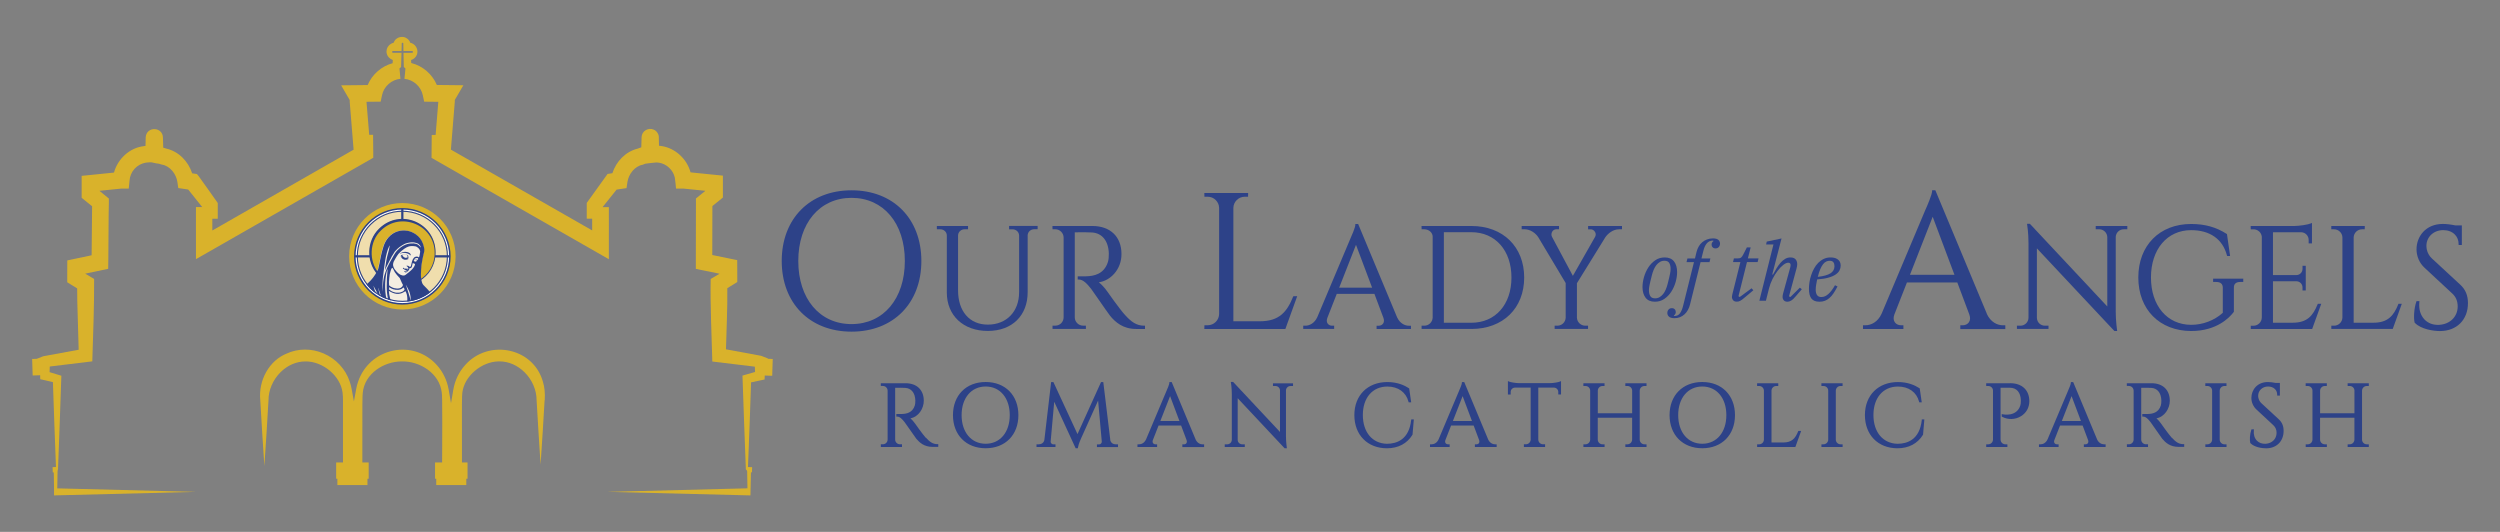 <?xml version="1.0" encoding="UTF-8"?>
<svg id="Layer_1" data-name="Layer 1" xmlns="http://www.w3.org/2000/svg" viewBox="0 0 671.72 142.91">
  <rect x="0" y="0" width="671.72" height="142.91" fill="#808080" stroke="none"/>
  <defs>
    <style>
      .cls-1 {
        fill: #d9b22b;
      }

      .cls-2 {
        fill: #fff;
      }

      .cls-3 {
        fill: #f4eee1;
      }

      .cls-4 {
        fill: #2d4288;
      }

      .cls-5 {
        fill: #f0dead;
      }
    </style>
  </defs>
  <g>
    <g>
      <path class="cls-1" d="M146.33,107.52c-.31,5.58-.66,10.96-1.08,17.31-.4-6.14-.76-11.7-1.07-17.27,0-2.72-1.16-5.47-3.21-7.51-1.9-1.9-4.3-2.95-6.75-2.95h-.14c-2.33,0-4.67.99-6.49,2.54-1.82,1.54-3.11,3.65-3.37,5.87-.11.72-.14,3.58-.1,14.42,0,1.41,0,2.68,0,3.68v.64h1.5v4.37h-.33v1.71h-8.08v-1.71h-.32v-4.37h1.9l.02-3.98c0-2.79.02-5.08.02-6.96,0-5.2-.04-7.23-.13-7.79-.59-5.31-6-8.49-10.61-8.41h-.2c-4.65,0-9.91,3.18-10.42,8.42-.1.7-.14,3.54-.11,14.97v3.75h1.7v4.37h-.33v1.71h-8.08v-1.71h-.33v-4.37c.36,0,.77,0,1.19,0h.64v-16.68c0-.59,0-1.37-.11-2.06-.52-4.48-5.3-8.47-9.98-8.4h0c-2.44,0-4.8,1.03-6.69,2.9-2.05,2.05-3.23,4.8-3.23,7.52-.31,5.69-.69,11.37-1.11,17.68-.38-5.81-.78-11.8-1.1-17.71-.53-5.36,2.42-10.61,7.06-12.49,3.09-1.43,6.73-1.45,9.97-.04,3.34,1.44,5.89,4.2,7.01,7.58.2.58.37,1.21.49,1.87l.63,3.44.63-3.44c.12-.66.29-1.29.5-1.88,1.47-4.32,5.01-7.44,9.47-8.34,4.35-.88,8.72.57,11.69,3.9,1.64,1.81,2.73,4.08,3.17,6.59l.63,3.66.62-3.66c.43-2.5,1.53-4.78,3.17-6.59h0c2.97-3.4,7.62-4.86,12.13-3.82,4.35,1.01,7.63,4.11,8.79,8.34.43,1.39.59,3.09.47,4.91Z"/>
      <path class="cls-1" d="M206.31,96.31l-1.65-.65-.09-.04-.19-.04-9.32-1.72c.07-2.17.25-8.08.25-8.08.1-2.78.13-5.57.11-8.35.99-.62,2.28-1.42,2.68-1.65v-1.25c-.02-1.14,0-3.5-.02-4.64l-1.77-.36s-3.01-.62-4.93-1.01l.03-13.16c1.02-.82,2.58-2.07,2.82-2.28.01-1.65-.02-4.24,0-5.89-.85-.08-5.82-.6-8.69-.88-.96-3.57-4.04-6.48-7.74-7.06,0,0-.37-.05-.37-.05,0,0-.35-.04-.36-.04-.01-.5-.05-2.15-.05-2.15,0,0,0-.2,0-.2,0-.78-.61-1.66-1.31-1.95-1.48-.71-3.25.32-3.32,1.95-.02.86-.05,1.88-.08,2.79-.29.07-.58.16-.89.31-3.34.8-5.85,3.46-6.88,6.63-.41.06-.82.12-1.29.19l-5.6,7.8v.78c0,1.17,0,2.28,0,3.45h1.46v3.15l-37.96-21.71c.18-2.3.95-11.49,1.05-12.88,0-.03,0-.23,0-.47.06-.11.11-.18.11-.18.12-.2,1.98-3.4,2.19-3.76-1.68-.02-4.82-.05-7.13-.08-1.21-2.9-3.83-5.15-6.88-5.9,0-.26-.02-.53-.03-.81.25-.07.49-.18.74-.37,1.74-1.33.93-3.85-.96-4.26-.33-.96-1.32-1.62-2.27-1.57-.36,0-1,.14-1.41.47-.32.21-.63.64-.8,1.1-1.02.23-1.88,1.18-1.9,2.23l-.02.29.07.34c.15.82.89,1.52,1.62,1.76-.01.32-.02.61-.03.87-2.98.79-5.52,3.02-6.71,5.87l-3.31.04s-3.82.04-3.82.04c.28.47,1.93,3.32,2.19,3.76,0,0,.08.13.11.18v.38s0,.09,0,.09c.1,1.33.87,10.58,1.05,12.88l-37.96,21.71v-3.15h1.46v-.95c0-.62-.01-2.67,0-3.28-.02.01-4.83-6.88-5.05-7.11l-.54-.68c-.3-.05-.79-.12-1.29-.19-1.04-3.22-3.62-5.91-7.04-6.67-.22-.08-.46-.15-.7-.21-.01-.02-.02-.03-.03-.04-.03-.86-.07-1.82-.08-2.62,0-2.99-4.38-3.19-4.63-.18-.01.71-.03,1.58-.05,2.35,0,0-.02,0-.03,0-.21.02-.42.04-.68.09l.39-.03c-3.88.36-7.15,3.41-8.15,7.11-2.12.21-6.69.68-6.69.68l-2,.2v2.01c0,.73,0,3.2,0,3.88l.82.67,1.99,1.61-.13,13.17c-2.27.48-5.81,1.22-6.54,1.38-.01,1.11,0,3.48-.01,4.63v1.24s1.08.67,1.08.67c0,0,.82.51,1.59.98,0,1.18,0,2.37.03,3.55.09,2.94.24,9.09.37,12.93-2.33.43-9.34,1.72-9.34,1.72l-.18.03-.09.04s-1.35.53-1.65.65c-.4.01-1.24.04-1.24.04.03,1.32.11,3.12.14,4.44l1.31-.04.7-.02c.02.42.03.81.03,1.06l.89.2s1.59.37,2.51.58l.38,11.08s.42,11.23.44,11.73l-.67.03h-.24s0,.24,0,.24l.04.96v.21s.2,0,.2,0h.08c0,.14.03,3.43.07,4.29v1.9l38.17-.95-37.3-.94.08-4.68.12-.49s.01-.28.01-.28c.2-5.95.7-18.03.86-23.98,0,0,.03-.83.03-.83-.45-.13-2.06-.63-3.17-.97,0-.22.02-.48.02-.48,0,0,.02-.67.03-1.03,3.03-.37,9.65-1.15,11.43-1.39.23-6.82.53-15.37.49-22.14-.5-.28-1.5-.89-2.4-1.42,2.08-.44,4.72-.99,6.18-1.3.06-.37.1-16.93.18-17.82v-1.07c-.43-.34-1.59-1.3-2.54-2.07l5.93-.6h1.95l.21-2.09c.07-1.18.54-2.33,1.34-3.21.78-.87,1.85-1.46,2.99-1.66.04,0,.08-.01.08-.01.15-.03.45-.05.73-.07l.44-.02h.21s.08,0,.1,0l1.21.27c.72.07,1.01.13,1.49.33l.19.03c2.12.38,3.79,2.54,4.08,4.66l.24,1.63,1.63.24,1.04.16,3.77,4.71c-.64,0-1.25,0-1.69,0,.04,1.54-.05,8.46,0,10.16v3.83l3.33-1.9,43.18-24.69,1.13-.65v-1.3c-.02-1.2-.04-3.67-.05-4.86-.21,0-.61,0-1.04,0-.23-2.87-.64-7.85-.73-8.88l2.03-.02,1.78-.02s.37-1.74.37-1.74c.47-2.33,2.57-4.19,4.94-4.39,0,0-.01-.14-.03-.36-.04-.53-.14-1.54-.23-2.43.14-.13.29-.26.44-.4.04-1.2.08-2.61.11-3.8-.76,0-1.67.01-2.29,0-.15-.02-.23-.1-.25-.19.03-.46.5-.24,1.05-.3h1.5c.03-1.22.05-2.1.05-2.1,0-.13.41-.15.42,0,0,0,.01.88.04,2.1.92,0,1.81,0,2.23,0,.21-.01.39.15.33.34l-.02.04c-.08.19-.5.09-1.19.12h-1.35c.02,1.19.06,2.6.1,3.8.15.14.3.27.44.4-.02.25-.05.52-.07.78-.1,1.04-.2,2.01-.2,2.01,0,0,0,0,0,0h0c2.37.2,4.46,2.07,4.93,4.39l.37,1.74c.68,0,2.29.02,3.8.04-.09,1.03-.49,6.02-.72,8.89-.44,0-.83,0-1.05,0-.02,1.77-.04,4.39-.05,6.16l1.13.65,43.18,24.69,3.33,1.9s0-3.83,0-3.83c-.02-1.66.03-8.63,0-10.16-.43,0-1.04,0-1.69,0l3.77-4.71,1.04-.16,1.63-.24s.24-1.62.24-1.62c.3-2.12,1.96-4.28,4.09-4.66,0,0,.73-.28.73-.28.02,0,2.41-.33,2.88-.33.05,0,.09,0,.15,0h0c.13,0,.36.03.36.03.19.02.28.03.28.03,2.04.31,3.79,1.97,4.24,3.98.12.63.27,2.31.33,2.97h1.95l5.94.6c-.85.69-1.8,1.47-2.54,2.06v1.06s-.03,16.04-.03,16.04c0,0,0,1.82,0,1.82.99.21,4.1.84,6.38,1.3-.81.48-1.67,1-2.39,1.41-.15,6.8.27,15.32.44,22.18.59.09,8.34,1,11.43,1.38l.03.99.02.44c-1.02.29-2.47.71-2.47.71l-.91.26s.03.87.03.87c.23,6,.6,17.97.87,23.98v.3s.36.47.36.47l.08,4.67-37.67.95,38.36.95h.11c.05-1.33.13-5.94.14-6.19.03,0,.07,0,.07,0h.2s0-.21,0-.21l.04-.96v-.23s-.24,0-.24,0l-.87-.03c.02-.53.45-11.71.45-11.71,0,0,.33-9.43.38-11.04l2.69-.57.94-.2.04-1.05s0-.02,0-.02c.76.03,1.58.06,2.01.07.04-.69.05-2.45.1-3.12l.04-1.4s-.97-.03-1.28-.04Z"/>
    </g>
    <g>
      <g>
        <path class="cls-5" d="M120.79,68.87c0,4.11-1.95,7.76-4.98,10.08-1.81,1.39-4.02,2.3-6.41,2.55h-.01c-.14.02-.29.03-.43.04-.15.01-.3.02-.45.02-.14,0-.27,0-.41,0-.06,0-.11,0-.17,0-.1,0-.21,0-.31,0-.07,0-.13,0-.19,0-.09,0-.19-.01-.28-.02-.07,0-.13-.01-.2-.02-.11,0-.22-.02-.33-.03-.11-.01-.21-.02-.31-.04-.4-.05-.79-.13-1.17-.22-.24-.06-.48-.12-.72-.2-.16-.05-.31-.1-.46-.15-.44-.15-.87-.33-1.28-.53-.11-.05-.23-.11-.34-.17-.1-.05-.21-.11-.31-.17-.21-.12-.42-.24-.63-.37-1.24-.77-2.34-1.76-3.25-2.9-1.71-2.16-2.73-4.9-2.73-7.87,0-7.01,5.68-12.69,12.69-12.69s12.69,5.68,12.69,12.69Z"/>
        <circle class="cls-1" cx="108.15" cy="67.75" r="8.83"/>
        <path class="cls-3" d="M115.81,78.94c-1.25.96-2.68,1.69-4.23,2.13-.28.08-.56.15-.86.21-.41.09-.84.16-1.27.2-.02,0-.03,0-.05,0h-.02c-.14.02-.29.03-.43.03-.15.01-.3.02-.45.02-.13,0-.27.01-.4.01-.06,0-.11,0-.17,0-.1,0-.21,0-.32,0-.06,0-.13,0-.2-.01-.09,0-.18-.01-.28-.01-.06-.01-.13-.01-.2-.02-.11-.01-.22-.02-.33-.03-.11-.01-.21-.03-.32-.05-.4-.05-.79-.13-1.17-.22-.24-.06-.48-.13-.72-.2-.16-.05-.31-.1-.47-.15-.22-.07-.44-.16-.65-.24-.21-.09-.42-.18-.63-.28-.11-.05-.22-.11-.33-.17-.1-.05-.21-.11-.32-.17-.21-.11-.41-.24-.62-.36h0c-.31-.2-.61-.4-.9-.62-.88-.66-1.67-1.42-2.34-2.29.25-.22.5-.44.73-.67.25-.25.5-.48.73-.73.45-.48.83-.99,1.18-1.54.13-.2.24-.41.36-.61.11-.21.22-.42.33-.63.08-.15.18-.68.18-.68.06-.13.07-.26.09-.4l.11-.54s.01-.05.02-.08c0-.03.02-.06.03-.1,0-.04,0-.09.02-.14l.07-.33v-.02l.33-1.56c.09-.4.19-.8.29-1.21.11-.45.25-.91.4-1.36.14-.4.3-.78.5-1.15.22-.43.49-.83.83-1.18.17-.18.35-.36.53-.53.17-.15.35-.29.53-.41.11-.09.25-.15.37-.23.33-.2.69-.33,1.07-.45.42-.13.86-.2,1.3-.23.45-.03.9.02,1.35.1.42.07.82.2,1.19.37.56.26,1.08.58,1.53,1,.38.36.72.75.98,1.21.15.26.27.53.37.82.14.38.26.79.33,1.19.06.33.09.65.02.98-.07.32-.16.62-.22.94-.05.25-.11.51-.17.76-.06.32-.12.64-.18.95-.03.2-.07.4-.1.6,0,.05,0,.07-.02.11-.02.16-.03.32-.06.48-.01.06-.16,1.95-.14,2.12v.62s.05,1.75.65,2.38c.59.61,1.62,1.6,2.09,2.37Z"/>
        <g>
          <path class="cls-4" d="M104.52,75.66c0-.35.16-1.74.21-2.02.04-.28.33-1.15.38-1.3.05-.15.21-.39.3-.36.08.04.13.1.21.26.08.17.4.79.46.89.23.39.76.95.81,1.02.05.05.5.52.52.56.02.03.6,1.33.6,1.36.02.03.16.25.2.34h0c.03.09.04.14.04.18,0,.04-.05.22-.07.24-.05.12-.15.22-.25.31-.18.16-.37.27-.6.32-.45.11-.91.07-1.36-.03-.33-.08-.64-.21-.93-.39-.03,0-.34-.2-.43-.31-.07-.1-.05-.04-.07-.11h0v-.03c-.03-.1-.04-.61-.04-.96ZM108.68,77.84s-.19.31-.36.42c-.17.11-.72.32-.88.35-.16.04-.79.05-1.08.02s-.98-.28-1.09-.35c-.11-.07-.61-.37-.65-.42-.03-.05-.07-.1-.07-.1v-.61s.15.11.31.21c0,0,.01,0,.02.01.26.16.53.26.81.36.43.14.88.17,1.32.15.31-.02.6-.12.87-.25.15-.08.28-.18.41-.28.04-.03.07-.06.11-.1.02-.03.04-.04.04-.04,0,0,.19.29.24.43.04.14,0,.2,0,.2ZM110.39,81.07h-.02c-.03-.16-.05-.31-.08-.46-.04-.14-.06-.27-.1-.41-.05-.18-.1-.36-.15-.54-.07-.22-.14-.44-.2-.66-.08-.25-.15-.51-.23-.75-.11-.35-.23-.7-.34-1.04-.07-.2-.14-.39-.21-.6v-.04s.04.04.05.07c.29.51.58,1.02.81,1.56.11.26.19.54.25.82.04.18.07.34.11.52.02.14.04.27.04.41.04.35.05.69.07,1.03,0,.03,0,.05,0,.08ZM111.93,70.16s-.03.02-.04.03c-.11.13-.26.13-.4.09-.14-.03-.26-.11-.34-.24.02-.02.05-.04.08-.05.04-.03.06-.04.06-.04h0s0-.09-.04-.11c0,0,.02-.02.04-.03.04-.03.11-.05.15-.07.04-.02.08-.04.13-.04.04,0,.08,0,.11,0,.09,0,.17.09.2.12,0,0,0,0,0,0,.02.03.04.05.06.07h0s.04.08.04.08c.05.1-.02.14-.08.19ZM112.29,69.67c-.02.05-.23.28-.23.28h0s-.04-.1-.07-.14h0c-.03-.05-.07-.1-.13-.13,0,0-.03,0-.04-.02h-.02s0,0,0,0c-.04-.02-.11-.03-.19-.03s-.18.04-.26.08c0,0,0,0,0,0-.03.02-.05.03-.05.03,0,0,0-.04.04-.08,0,0,0-.02.02-.03.04-.05.07-.11.17-.18.1-.06.2-.08.28-.1.07-.02.25-.04.32-.04.08,0,.18.1.2.15.04.05.02.17,0,.21ZM112.66,68.85s-.03.1-.04.17c-.03.09-.05.16-.05.16l-.16-.11s-.04-.03-.08-.05c-.02,0-.03-.02-.04-.02t0,0c-.08-.04-.17-.06-.27-.06-.18,0-.36.03-.52.11-.17.06-.28.19-.38.32-.19.25-.33.55-.41.86-.09.32-.16.63-.24.94-.02.1-.04.19-.05.29-.04.21-.3.3-.46.16-.04-.03-.06-.06-.1-.09-.11-.1-.24-.13-.38-.12-.08,0-.08,0-.1-.08,0-.02,0-.04,0-.05-.12.07-.14.21-.05.31.06.06.13.08.2.11.03,0,.04.02.07.03.08.03.1.09.04.14-.11.09-.12.19-.12.32,0,0,0,.03,0,.04.06-.03.11-.05.17-.09.04.02.09.04.12.11-.11.09-.24.08-.37.13,0-.02-.02-.03-.03-.04-.04-.11-.11-.16-.22-.17-.06,0-.13,0-.19,0-.09,0-.18,0-.27,0-.11,0-.18-.04-.23-.12-.02-.03-.04-.05-.06-.08-.06-.06-.13-.04-.17.03-.05.1-.04.13.04.2.13.11.28.18.42.25.11.05.19.11.3.18.07.04.14.09.22.11,0,0,0,0,0,0h.04s.02,0,.03,0h.1l.02.1s-.04.08-.21.1c-.12,0-.21,0-.21,0-.11-.04-.25-.07-.33-.17t.02.1c0,.07-.06,0-.11.03,0,.03.02.06.04.09.1.12.24.17.37.22.04,0,.07,0,.11-.03.12-.04.26-.08.35-.19.04-.05.12-.09.13-.18,0,0,.02-.03.04-.04.08-.06.17-.13.24-.19.02-.02.03-.04.03-.04,0-.07.05-.13.02-.2-.02-.02,0-.06,0-.09.04-.13.13-.18.26-.18.17,0,.3-.11.4-.23.04-.05.06-.13.08-.21.04-.11.06-.24.09-.36v-.02c0-.05.06-.26.08-.33.02-.09.07-.27.1-.27.03,0,.16.14.24.16.1.03.33.06.33.11.02.04,0,.13-.04.28-.04.14-.14.34-.18.41-.04.07-.15.23-.15.23-.08.13-.18.24-.27.35-.1.1-.18.21-.28.31-.22.21-.44.41-.67.6-.18.15-.37.28-.54.42-.11.08-.21.16-.31.25-.12.11-.25.18-.4.23-.19.05-.39.04-.58,0-.37-.08-.68-.26-.97-.48-.18-.13-.33-.29-.48-.44,0,0-.46-.51-.56-.67-.1-.16-.25-.38-.33-.6-.09-.23-.12-.46-.15-.65-.02-.18.1-.72.17-.84.07-.13.77-1.47,1.3-2.12,1.16-1.22,2.06-1.74,2.68-1.95.83-.28,1.95-.06,2.09,0,.6.34.91.67,1.05,1.23.05.18-.2,1.34-.21,1.45ZM112.87,66.26c-.25-.27-.63-.61-.98-.72-.46-.14-.95-.17-1.45-.13-.34.02-.67.07-1.01.16-.36.1-.69.26-1.03.43-.43.23-.82.52-1.18.83-.2.18-.38.36-.57.55-.29.29-.54.73-.79,1.13-.25.4-.32.57-.55.98-.18.29-.26.48-.43.77-.13.23-.23.41-.35.65-.18.34-.35.68-.51,1.02-.16.36-.3.72-.42,1.09-.11.31-.22.63-.31.95-.1.35-.18.71-.23,1.08-.03.25-.07.48-.1.73-.04.38-.06.78-.08,1.17-.03.42-.03.85-.04,1.27,0,.03,0,.06-.02.09,0-.03,0-.07,0-.1-.07-.72-.06-1.44-.04-2.16.02-.49.04-.98.1-1.46.04-.32.08-.64.12-.96.03-.25.05-.49.09-.74.02-.18.04-.36.07-.53.03-.25.05-.49.09-.74.03-.18.05-.35.08-.53.04-.32.09-.62.14-.94.06-.38.14-.77.2-1.16.07-.37.17-.74.27-1.1.07-.23.13-.45.2-.67.06-.18.13-.36.21-.53.04-.09.07-.17.11-.26,0-.04.03-.07.04-.11,0-.03.02-.04.02-.05s0-.03.02-.04c.07-.15.12-.18.12-.18,0-.04.03-.07.04-.11.02.03.03.04.02.06h0c-.02.11-.18,1.02-.23,1.17-.04.17-.45,1.76-.49,1.87-.03.11-.25,1.34-.28,1.46,0,.02,0,.03,0,.03-.03.18-.12.81-.12.81-.02.15-.03.29-.07.43-.03.09,0,.17-.03.25-.03.11-.03.21-.05.32,0,.09-.04.17-.05.25,0,.03,0,.04,0,.07.04-.06.06-.13.09-.2.06-.15.32-.71.32-.71.17-.33.33-.67.51-1,.16-.31.3-.61.46-.92.06-.1.11-.2.18-.31.17-.31.18-.4.27-.56.11-.18.26-.4.37-.6.14-.24.3-.52.45-.73.08-.11.18-.2.27-.3.14-.15.29-.31.44-.45.11-.1.21-.19.32-.28.11-.09.22-.18.33-.26.14-.1.28-.2.42-.29.22-.14.45-.27.67-.4.33-.19.68-.32,1.06-.39.23-.05.45-.1.68-.13.16-.02.33,0,.5-.02.21,0,.42,0,.63.05.11.02.23.04.33.08.15.04.3.08.44.13.23.09.49.28.68.55.02.02.23.33.29.55,0,0,0,.03,0,.05-.09-.1-.16-.18-.23-.25ZM101.49,72.54c-.11.21-.22.42-.33.63-.12.2-.23.41-.36.61-.35.55-.74,1.07-1.18,1.54-.24.25-.48.49-.74.74-.24.23-.49.45-.74.67.9,1.15,2.01,2.13,3.25,2.91-.1-.19-.18-.38-.27-.57-.19-.42-.37-.86-.51-1.31-.09-.28-.17-.57-.25-.85,0-.04,0-.06-.02-.1,0,0,0,0,.02,0,.02.06.04.11.07.17.22.39.44.79.65,1.18.14.27.29.53.42.81.18.35.34.7.52,1.04.11.06.21.11.31.17-.05-.18-.1-.36-.16-.53-.1-.32-.18-.63-.26-.95-.05-.22-.1-.43-.14-.65-.03-.14-.06-.29-.1-.43-.02-.1-.04-.2-.04-.3.02.04.04.1.06.15.06.18.11.38.17.56.11.35.23.7.35,1.05.13.38.26.77.4,1.15.02.04.03.08.04.11.41.2.84.38,1.28.53-.02-.07-.04-.14-.04-.21-.09-.44-.17-.87-.24-1.31-.05-.32-.08-.64-.11-.96-.06-.73-.07-1.45-.05-2.18,0-.37.04-.75.07-1.11.04-.4.11-.81.15-1.21.05-.36.13-.7.23-1.05.06-.19.13-.38.19-.57h0v.2c-.03.32-.05.64-.08.96-.02.25-.04.5-.05.75-.02.28-.04.56-.05.84-.04.62-.04,1.23-.04,1.86,0,.52,0,1.03.05,1.55.04.28.07.57.11.85.08.58.2,1.16.33,1.73.24.07.47.14.72.2,0-.03-.03-.07-.04-.1-.12-.39-.23-.77-.32-1.16-.07-.26-.12-.53-.17-.81-.03-.18-.11-.96-.11-.97.04.02.07.04.11.04.31.18.63.35.96.48.32.12.66.23,1,.26.38.03.77.02,1.15-.1.31-.09.58-.24.85-.39.07-.04.15-.09.22-.14.04-.02.06-.04.1-.08.05-.05.2.24.2.24,0,0,.02.02.02.03h0c.02.05.17.41.21.59,0,.03,0,.06,0,.09.02.03.02.06.03.09h0c0,.05.02.1.02.13,0,.04.02.07.02.07.02.13.04.25.05.38.02.14.02.27.02.4,0,.04,0,.07,0,.1,0,.09,0,.18,0,.26,0,.02,0,.05,0,.07v.16s0,0,0,0c0,.03,0,.06,0,.08,0,.05,0,.1,0,.14,0,.02,0,.04,0,.06,0,0,0,0,0,0,0,.05,0,.11-.01.16,0,0,0,.01,0,.03,0,.03,0,.05,0,.07,0,0,0,.02,0,.03,0,.01,0,.03,0,.05,2.39-.25,4.59-1.16,6.41-2.55-.47-.77-1.5-1.76-2.09-2.36-.6-.63-.65-2.38-.65-2.38v-.62c-.02-.17.12-2.06.13-2.12.03-.17.04-.32.06-.48,0-.04.02-.07.02-.11.03-.19.06-.39.1-.6.06-.32.12-.64.18-.96.05-.25.11-.51.17-.76.07-.31.15-.62.22-.94.07-.32.04-.65-.02-.97-.08-.4-.19-.81-.33-1.19-.11-.28-.23-.55-.38-.82-.26-.46-.6-.85-.98-1.21-.45-.42-.96-.75-1.53-1-.38-.18-.77-.3-1.19-.38-.45-.08-.89-.12-1.35-.1-.45.03-.89.1-1.31.23-.38.12-.74.26-1.07.46-.12.08-.26.14-.38.23-.18.12-.37.26-.53.41-.18.17-.37.34-.53.53-.33.36-.6.75-.82,1.18-.2.37-.36.75-.5,1.15-.16.45-.29.9-.4,1.36-.1.4-.19.81-.29,1.21l-.32,1.56v.02l-.07.33c0,.05,0,.11-.02.15,0,.04-.03.06-.03.1,0,.03,0,.06-.02.08l-.11.54c-.02.13-.04.26-.1.4,0,0-.1.53-.18.68Z"/>
          <path class="cls-4" d="M109.77,69.44s.03-.05,0-.11c0,0-.09-.3-.07-.47.02-.17-.21-.32-.21-.32l-.38-.14s-.37-.04-.54-.03c-.16.03-.53.1-.59.11-.11,0-.18.09-.26.12-.03,0-.04.03-.08.04.02,0,.03.03.04.04.05.03.11.04.16.07.05.03.08.06.07.11-.09.08-.19.04-.3.07.1.17.27.24.39.37-.03,0-.04.02-.08.04.06.04.11.08.18.12.02,0,.06-.05.12,0-.04.03-.07.04-.11.05,0,0,0,.03,0,.04.08.04.16.08.24.11.03,0,.06-.03.11-.04-.02.04-.03.08-.04.12.04,0,.08-.03.11-.04.02.03.03.05.04.09.03-.04.04-.05.06-.09,0,.04.02.06.04.11.04-.07.09-.04.13-.02.02-.03.03-.04.04-.05.02.03.04.05.05.09.04-.03.05-.04.08-.06h.02s.05.03.08.03c.02,0,.04-.04.05-.04.03-.02.05,0,.08,0,.02,0,.03.02.03.02.05-.02.1-.03.12-.04.04-.02.06-.04.11-.08.02,0,.04.02.08.03.05.03.1,0,.13-.02.04-.03,0-.07,0-.11-.05-.07-.11-.13-.16-.19,0-.02-.02-.03-.04-.05.06.02.11.04.16.06.04.02.08.04.12.07ZM109.51,69.09s0,.04,0,.06c0,.07-.02.07-.09.04.02-.03-.08,0-.06,0h0s-.15,0-.15,0c0,.03,0,.04.02.07,0,0-.02,0-.03,0-.2.04-.38,0-.55-.09-.23-.12-.39-.3-.51-.53,0,0-.02-.03-.02-.04-.03-.07-.02-.1.06-.11.07,0,.13-.03.2-.04,0,0,.07-.03.11-.03.23-.03.46-.04.69.04.04,0,.08.04.11.07.06.04.12.11.17.16.04.05.04.11,0,.18.09.04.06.12.06.19ZM110.36,68.47c-.06-.26-.21-.44-.45-.56-.33-.18-.69-.24-1.06-.25-.25,0-.48.05-.71.13-.14.05-.27.11-.41.17,0,0,0,0-.02,0-.05.04-.11.09-.18.13-.04.03-.11.04-.09.12.08-.02.13-.05.18-.09,0,0,.18-.06.22-.07.04,0,.18-.05.25-.07.09-.02.23-.04.32-.04.09,0,.32,0,.42.02s.37.05.5.1c.14.04.38.13.38.13l.04.03h0s.02.03.03.03c.03.02.04.03.07.04.06.03.13.06.19.1.04.02.08.05.11.08.04.04.08.06.11.1s.06.07.1.11c0,0,0,0,.02,0-.02-.06-.04-.12-.04-.19Z"/>
          <path class="cls-4" d="M109.46,80.42c0,.08,0,.15,0,.22,0-.09,0-.18,0-.26,0,.02,0,.04,0,.05Z"/>
        </g>
        <path d="M113.22,70.81s-.01.07-.01.11c0-.03,0-.07.01-.11Z"/>
        <path class="cls-2" d="M109.87,68.29s-.05-.02-.07-.04c-.01,0-.02-.02-.03-.03l.07.04.03.03Z"/>
        <path d="M111.79,69.66h0s0,0,0,0c0,0,0,0,.02,0Z"/>
      </g>
      <path class="cls-1" d="M108.11,54.56c-7.89,0-14.3,6.41-14.3,14.3s6.42,14.3,14.3,14.3,14.3-6.41,14.3-14.3-6.42-14.3-14.3-14.3ZM120.5,69.15c-.02,1.01-.16,1.98-.42,2.92-.57,2.16-1.71,4.08-3.25,5.6-2.17,2.16-5.15,3.52-8.44,3.59-.1,0-.19,0-.29,0s-.19,0-.28,0c-3.33-.07-6.34-1.46-8.52-3.67-1.51-1.52-2.62-3.42-3.18-5.54-.25-.93-.39-1.9-.41-2.9,0-.09,0-.19,0-.28s0-.19,0-.29c.02-1.01.16-1.99.42-2.92.57-2.16,1.71-4.08,3.25-5.6,2.18-2.17,5.15-3.52,8.45-3.59.09,0,.19,0,.28,0s.19,0,.29,0c1,.02,1.98.16,2.92.42,2.14.56,4.05,1.69,5.57,3.21l.04.04s.03.03.05.05c2.14,2.17,3.47,5.12,3.54,8.39,0,.1,0,.19,0,.29s0,.19,0,.28Z"/>
      <path class="cls-4" d="M108.1,55.9c-7.15,0-12.97,5.82-12.97,12.98s5.82,12.97,12.97,12.97,12.98-5.82,12.98-12.97-5.82-12.98-12.98-12.98ZM108.39,81.27c-.1,0-.19,0-.29,0s-.19,0-.28,0c-3.33-.07-6.34-1.46-8.52-3.67-1.51-1.52-2.62-3.42-3.18-5.54-.25-.93-.39-1.9-.41-2.9,0-.09,0-.19,0-.28s0-.19,0-.29c.02-1.01.16-1.99.42-2.92.57-2.16,1.71-4.08,3.25-5.6,2.18-2.17,5.15-3.52,8.45-3.59.09,0,.19,0,.28,0s.19,0,.29,0c1,.02,1.98.16,2.92.42,2.14.56,4.05,1.69,5.57,3.21l.04.04s.03.03.05.05c2.14,2.17,3.47,5.12,3.54,8.39,0,.1,0,.19,0,.29s0,.19,0,.28c-.02,1.01-.16,1.98-.42,2.92-.57,2.16-1.71,4.08-3.25,5.6-2.17,2.16-5.15,3.52-8.44,3.59Z"/>
      <path class="cls-2" d="M108.11,56.31c-6.92,0-12.56,5.63-12.56,12.56s5.63,12.56,12.56,12.56,12.56-5.63,12.56-12.56-5.63-12.56-12.56-12.56ZM120.36,68.87c0,.1,0,.19,0,.28,0,.66-.08,1.31-.2,1.94-.11.64-.28,1.26-.49,1.86-.51,1.45-1.29,2.77-2.28,3.91-.42.49-.88.94-1.37,1.36-1.12.95-2.42,1.7-3.83,2.2-.61.22-1.23.39-1.88.49h0c-.62.12-1.26.19-1.91.19-.1,0-.19,0-.29,0s-.19,0-.28,0c-.65,0-1.29-.08-1.92-.2h-.01c-.64-.11-1.26-.27-1.85-.49-1.45-.51-2.78-1.29-3.92-2.27h0c-.49-.43-.94-.88-1.36-1.38,0,0,0,0,0,0-.95-1.12-1.7-2.41-2.2-3.83h0c-.21-.61-.38-1.23-.49-1.87h0c-.12-.63-.19-1.26-.19-1.91,0-.09,0-.19,0-.28s0-.19,0-.29c0-.66.08-1.31.2-1.94.11-.64.28-1.26.49-1.85h0c.51-1.46,1.29-2.78,2.28-3.92.42-.49.88-.94,1.38-1.37,1.13-.95,2.43-1.7,3.84-2.19.6-.21,1.22-.38,1.85-.49.62-.12,1.26-.19,1.92-.19.09,0,.19,0,.28,0s.19,0,.29,0c.65,0,1.29.08,1.92.2t0,0h0c.64.11,1.26.28,1.87.49,1.44.51,2.76,1.28,3.9,2.26h0c.49.43.94.89,1.37,1.38,0,0,0,0,0,0,.95,1.12,1.7,2.42,2.2,3.83h0c.22.61.39,1.23.49,1.88h0c.12.62.19,1.26.19,1.91,0,.1,0,.19,0,.29Z"/>
      <path class="cls-4" d="M108.11,56.9c6.6,0,11.96,5.37,11.96,11.96s-5.37,11.96-11.96,11.96-11.96-5.37-11.96-11.96,5.37-11.96,11.96-11.96M108.11,56.62c-6.77,0-12.25,5.49-12.25,12.25s5.49,12.25,12.25,12.25,12.25-5.49,12.25-12.25-5.49-12.25-12.25-12.25h0Z"/>
      <g>
        <rect class="cls-4" x="107.8" y="56.15" width=".6" height="3.05"/>
        <rect class="cls-4" x="95.39" y="68.57" width="4.27" height=".6"/>
        <polygon class="cls-4" points="120.82 68.57 120.82 69.17 116.84 69.17 116.89 68.57 120.82 68.57"/>
      </g>
      <path class="cls-4" d="M101.42,73.76c-3.08-3.44-2.95-9.05.42-12.32,5.78-5.68,15.26-1.54,15.19,6.49h0c0,3.4-1.8,6.08-4.31,7.57l-.09-.26c2.42-1.42,4.17-4.01,4.16-7.31h0c0-7.49-9.15-11.26-14.45-5.99-3.09,2.94-3.3,8.14-.61,11.39l-.32.43Z"/>
    </g>
  </g>
  <g>
    <g>
      <path class="cls-4" d="M228.8,51.13c-11.22,0-18.76,7.63-18.76,18.99s7.54,18.99,18.76,18.99,18.76-7.63,18.76-18.99-7.54-18.99-18.76-18.99ZM243.12,70.12c0,10.14-5.75,16.96-14.32,16.96s-14.31-6.81-14.31-16.96,5.75-16.96,14.31-16.96,14.32,6.81,14.32,16.96Z"/>
      <path class="cls-4" d="M271.14,61.61h.88c.99,0,1.76.7,1.8,1.62v15.31c0,5.19-3.39,8.68-8.4,8.68s-8-3.69-8-9.18v-14.81c.04-.93.81-1.63,1.8-1.63h.88v-.88h-8.38v.88h.88c1.01,0,1.79.72,1.8,1.67v15.33c0,6.18,4.43,10.32,11.01,10.32s10.71-4.18,10.71-10.39v-15.34c.06-.93.82-1.6,1.8-1.6h.88v-.88h-7.67v.88Z"/>
      <path class="cls-4" d="M302.29,84.65c-1.47-1.61-4.8-6.35-4.83-6.4-.58-.82-1.44-1.8-2.21-2.4,3.06-.43,6.08-3.37,6.08-7.59,0-4.65-3-7.54-7.83-7.54h-10.72s.02.88.02.88h.74c1.21,0,2.22.99,2.24,2.19v21.53c-.03,1.22-1.01,2.18-2.24,2.18h-.74v.88s8.97,0,8.97,0v-.88h-.75c-1.21,0-2.22-.99-2.24-2.19v-22.89c.17,0,.38,0,.64,0,1.02-.02,2.55-.04,3.93.04,2.78.15,4.49,2.27,4.58,5.68.02.82-.07,1.72-.24,2.24-1.05,3.34-3.83,3.8-5.83,3.86-1.15.03-2.03.01-2.04.01h-.25s0,.85,0,.85h.25c1.26,0,2.31,1.2,3.37,2.53.12.15.98,1.39,1.89,2.7,1.39,2,2.96,4.26,3.23,4.57,1.36,1.63,3.38,3.49,6.96,3.49h2.38v-.88h-.25c-2.09-.02-3.46-1.06-5.1-2.86Z"/>
      <path class="cls-4" d="M347.44,79.73c-1.65,4.07-3.72,6.59-8.91,6.59h-7.14v-30.46c.03-1.65,1.4-3,3.05-3h.9l.02-1.01h-11.77l.02,1.01h.9c1.65,0,3.02,1.34,3.05,2.99v28.54c-.03,1.65-1.4,3-3.05,3h-.9l-.02,1.01h21.77l3.18-8.81h-1.03s-.06.15-.06.15Z"/>
      <path class="cls-4" d="M375.36,85.21l-10.38-24.88-.06-.15h-.76v.25c0,.66-1.02,3.03-1.42,3.9l-8.8,20.88c-.77,1.69-2.15,2.3-3.18,2.3h-.6v.88h8.31v-.88h-.59c-.46,0-.91-.22-1.15-.57-.28-.39-.31-.91-.1-1.5l2.54-6.48h10.12l2.42,6.45c.22.6.19,1.13-.09,1.53-.25.35-.69.58-1.16.58h-.59v.88h9.24v-.88h-.57c-1.03,0-2.41-.6-3.18-2.3ZM368.66,77.3h-8.84l4.52-11.52,4.33,11.52Z"/>
      <path class="cls-4" d="M395.33,60.73h-13.38s.02.88.02.88h.74c1.21,0,2.23.9,2.23,1.97v21.74c-.03,1.21-1.03,2.19-2.24,2.19h-.74v.88s13.38,0,13.38,0c8.49,0,14.19-5.56,14.19-13.82s-5.7-13.85-14.19-13.85ZM406.11,74.57c0,7.27-4.33,12.15-10.78,12.15h-7.38v-24.33h7.38c6.45,0,10.78,4.9,10.78,12.18Z"/>
      <path class="cls-4" d="M426.69,61.61h.74c.43,0,.88.28,1.13.7.25.42.26.89.02,1.33l-5.97,10.48-5.6-10.47c-.23-.45-.21-.97.05-1.41.24-.4.65-.64,1.09-.64h.74v-.88h-10.04v.88h.78c1.61,0,3.04,1.12,3.69,2.15l7.36,12.3v9.28c-.03,1.22-1.02,2.18-2.24,2.18h-.73v.88s8.98,0,8.98,0v-.88h-.75c-1.21,0-2.22-.99-2.24-2.19v-9.22l7.63-12.34c.72-1.04,2.07-2.15,3.69-2.15h.79v-.88h-9.11v.88Z"/>
      <path class="cls-4" d="M449.06,78.37c.51-.79.89-1.65,1.16-2.58.26-.93.4-1.82.4-2.65,0-1.22-.27-2.18-.83-2.9-.55-.71-1.38-1.07-2.5-1.07-.95,0-1.8.25-2.54.76-.74.51-1.37,1.15-1.87,1.94-.51.79-.89,1.65-1.16,2.58-.26.93-.4,1.82-.4,2.65,0,1.22.28,2.18.83,2.9.55.71,1.38,1.07,2.5,1.07.95,0,1.8-.25,2.54-.76.74-.51,1.37-1.15,1.87-1.94ZM447.58,77.77c-.2.48-.44.89-.72,1.24-.28.35-.6.63-.96.84-.36.21-.76.31-1.2.31-.62,0-1.05-.2-1.29-.61-.24-.4-.36-.94-.36-1.6,0-.18.01-.36.03-.55.02-.19.06-.43.12-.73.06-.29.14-.66.24-1.09s.24-.97.4-1.62c.13-.53.3-1.03.5-1.51.2-.48.44-.89.72-1.24.28-.35.6-.63.96-.84s.76-.31,1.2-.31c.62,0,1.05.2,1.29.61.24.4.36.94.36,1.6,0,.18-.01.36-.03.55-.02.19-.06.43-.12.73-.06.29-.14.66-.24,1.09-.1.43-.24.97-.4,1.62-.13.53-.3,1.03-.5,1.51Z"/>
      <path class="cls-4" d="M460.2,64.06c-.56,0-1.08.09-1.56.28-.49.18-.91.44-1.29.76s-.69.71-.95,1.17c-.26.46-.45.95-.58,1.5l-.4,1.67h-2.03l-.24.99h2l-2.91,11.7c-.21.85-.48,1.53-.84,2.03-.35.5-.87.75-1.56.75l-.09-.15c.21-.13.34-.29.41-.46s.1-.33.1-.46c0-.29-.09-.54-.28-.74s-.44-.3-.78-.3c-.37,0-.66.12-.88.37s-.33.56-.33.93.15.71.44.98.8.41,1.52.41c.53,0,1.02-.09,1.46-.28.45-.18.85-.44,1.2-.76.35-.32.66-.71.91-1.17s.45-.95.58-1.5l2.82-11.35h2.4l.24-.99h-2.4l.51-2.03c.21-.87.52-1.55.94-2.04.42-.49.98-.74,1.69-.74l.09.15c-.21.13-.34.29-.41.46-.07.18-.1.33-.1.46,0,.29.09.54.28.74.18.2.44.3.78.3.37,0,.66-.12.88-.37.22-.25.33-.56.33-.93s-.15-.71-.44-.98c-.29-.27-.8-.41-1.52-.41Z"/>
      <path class="cls-4" d="M470.37,66.48h-1.01l-1.01,1.98c-.18.34-.36.58-.55.74s-.5.23-.93.23h-.99l-.24.99h1.98l-2.09,8.37c-.03.13-.07.29-.11.47s-.07.36-.07.52c0,.34.11.64.32.89.21.26.54.38.98.38.16,0,.31-.01.45-.04.14-.03.29-.09.45-.17s.35-.2.55-.35c.21-.15.46-.36.77-.63l2.23-1.87-.48-.53-3.17,2.34-.35-.2,2.29-9.19h2.86l.24-.99h-2.86l.75-2.95Z"/>
      <path class="cls-4" d="M481.08,79.81l-.4-.18,2.03-7.51c.12-.43.18-.8.18-1.12,0-.53-.14-.97-.43-1.31-.29-.34-.75-.52-1.38-.52-.53,0-1.01.13-1.45.4-.44.26-.85.61-1.23,1.05s-.74.93-1.07,1.48c-.33.55-.65,1.11-.96,1.69l-.18-.07,2.49-9.65-3.97.84-.18.77h1.98l-3.79,15.13h1.76l.84-3.33c.22-.88.54-1.73.96-2.56.42-.82.88-1.56,1.38-2.2.5-.65,1-1.16,1.5-1.55.5-.39.95-.58,1.34-.58s.62.21.62.64c0,.15-.02.32-.07.51l-1.94,7.07c-.04.15-.08.31-.11.48-.03.18-.04.35-.04.51,0,.34.11.64.33.89.22.26.55.38.99.38.31,0,.64-.1.99-.31.35-.2.79-.61,1.3-1.23l1.56-1.82-.53-.42-2.53,2.51Z"/>
      <path class="cls-4" d="M493.68,69.62c-.26-.17-.55-.29-.87-.35-.32-.07-.63-.1-.94-.1-.69,0-1.31.13-1.86.4-.55.26-1.04.62-1.48,1.06-.43.44-.81.95-1.12,1.53-.32.58-.58,1.18-.78,1.81-.21.62-.36,1.25-.45,1.88-.1.63-.14,1.22-.14,1.76,0,1.16.22,2.03.66,2.6s1.16.86,2.16.86c.53,0,1.01-.08,1.44-.24s.84-.41,1.23-.74c.39-.33.76-.76,1.11-1.28.35-.52.71-1.14,1.08-1.84l-.68-.33c-.56,1-1.14,1.78-1.75,2.33-.61.56-1.24.84-1.91.84-.53,0-.91-.17-1.16-.52-.24-.35-.36-.83-.36-1.44,0-.41.04-.86.12-1.35.08-.49.17-.97.27-1.42,1.22-.09,2.24-.25,3.05-.49.82-.23,1.47-.52,1.95-.86.48-.34.83-.71,1.02-1.12.2-.41.3-.83.3-1.26s-.09-.78-.25-1.06c-.17-.28-.39-.5-.65-.67ZM491.82,73.44c-.71.46-1.85.77-3.4.95.21-.82.43-1.51.66-2.06.24-.55.48-1,.75-1.33.26-.34.54-.58.84-.72.29-.14.6-.21.93-.21.5,0,.84.14,1.02.41s.28.61.28,1.02c0,.84-.36,1.48-1.07,1.94Z"/>
      <path class="cls-4" d="M533.84,84.29l-13.77-33.01-.06-.15h-.88v.25c0,.88-1.36,4.05-1.89,5.21l-11.68,27.71c-1.04,2.28-2.89,3.09-4.29,3.09h-.71v1.01h10.86v-1.01h-.7c-.64,0-1.25-.3-1.6-.79-.38-.54-.43-1.26-.14-2.07l3.39-8.64h13.53l3.23,8.61c.3.83.26,1.55-.12,2.1-.34.49-.96.8-1.6.8h-.7v1.01h12.09v-1.01h-.68c-1.4,0-3.26-.81-4.3-3.09ZM525.14,73.84h-11.96l6.11-15.59,5.85,15.59Z"/>
      <path class="cls-4" d="M563.09,61.6h.96c1.16,0,2.13.95,2.15,2.11v18.63l-20.79-22.2h-.78l.05.29s.35,2.21.35,4.81v20.16c-.02,1.16-.99,2.11-2.15,2.11h-.96v.88s8.49,0,8.49,0v-.88h-.97c-1.17,0-2.11-.91-2.15-2.07v-18.7l20.82,22.2h.75l-.04-.28s-.35-2.46-.35-4.92v-20.05c.04-1.17.98-2.08,2.15-2.08h.96v-.88s-8.49,0-8.49,0v.88Z"/>
      <path class="cls-4" d="M594.63,75.76h.86c1.13,0,1.75.54,1.75,1.52v6.77c-2.26,2.05-5.36,3.23-8.51,3.23-6.46-.03-10.79-5.15-10.79-12.72s4.34-12.72,10.79-12.72c5.05,0,8.46,2.4,9.62,6.76l.05.18h.8l-.84-5.88-.09-.06c-2.82-1.82-5.85-2.66-9.54-2.66-8.49,0-14.19,5.78-14.19,14.38s5.71,14.34,14.2,14.38c6.85,0,10.27-3.57,11.43-5.1l.05-.07v-6.51c0-.45.11-.81.36-1.06.28-.29.74-.44,1.33-.44h.83v-.88h-8.1v.88Z"/>
      <path class="cls-4" d="M622.7,81.78c-1.23,3.04-2.78,4.93-6.66,4.93h-5.32v-11.14h6.34c.9.04,1.6.77,1.6,1.66v.82h.87s0-6.63,0-6.63h-.87v.83c0,.9-.73,1.65-1.63,1.66h-6.31v-11.51h7.65c1.09.07,1.94.97,1.94,2.06v.94h.89s0-5.51,0-5.51l-.34.15c-.7.3-2.93.67-4.53.69h-11.6l.02.88h.74c1.15,0,2.11.86,2.23,1.98v21.73c-.02,1.21-1.03,2.2-2.24,2.2h-.73v.88s16.5,0,16.5,0l2.44-6.77h-.91l-.06.15Z"/>
      <path class="cls-4" d="M644.38,81.78c-1.23,3.04-2.78,4.93-6.66,4.93h-5.32v-22.9c.02-1.21,1.03-2.2,2.24-2.2h.73l.02-.88h-9v.88h.75c1.21,0,2.22.99,2.24,2.19v21.51c-.02,1.21-1.03,2.2-2.24,2.2h-.74v.88s16.5,0,16.5,0l2.44-6.77h-.91l-.06.15Z"/>
      <path class="cls-4" d="M661.06,76.51l-7.63-7.06c-1.34-1.24-1.48-2.79-1.48-3.4,0-2.4,1.95-4.22,4.53-4.22,1.25,0,2.36.42,3.11,1.18.66.67,1.01,1.56,1.01,2.57v.25s.87,0,.87,0v-5.26h-1.73c-1.16-.25-2.42-.4-3.38-.4-4.64,0-7.07,3.42-7.07,6.81,0,1.91.8,3.73,2.18,4.99l7.44,6.91c.96.89,1.44,2.04,1.44,3.44,0,2.76-2.04,4.79-4.97,4.96-1.59.09-2.99-.42-3.96-1.45-1.07-1.12-1.56-2.77-1.37-4.65l.03-.27h-.79l-.06.17c-.63,1.85-.74,4.36-.46,5.55l.02.07.05.05c1.68,1.73,5.03,2.2,6.75,2.2,4.5,0,7.52-3.02,7.52-7.51,0-2.05-.66-3.65-2.03-4.91Z"/>
    </g>
    <g>
      <path class="cls-4" d="M248.78,117.66c-.9-.98-2.93-3.88-2.95-3.91-.32-.45-.77-.97-1.2-1.35,2.17-.4,3.58-2.62,3.58-4.72,0-2.91-1.88-4.71-4.89-4.71h-6.66v.73h.56c.69,0,1.26.56,1.27,1.25v13.18c-.02.7-.58,1.24-1.27,1.24h-.55v.73s5.68,0,5.68,0v-.73h-.56c-.69,0-1.26-.56-1.27-1.25v-13.92c.09,0,.19,0,.3,0,.62-.01,1.56-.03,2.4.02,1.64.09,2.66,1.35,2.72,3.38.01.5-.04,1.04-.14,1.34-.63,1.99-2.29,2.26-3.48,2.29-.71.02-1.24,0-1.24,0h-.25s0,.71,0,.71h.25c.73,0,1.35.71,1.99,1.51.07.09.59.84,1.15,1.63,1.03,1.49,1.84,2.64,1.99,2.82.85,1.01,2.11,2.17,4.34,2.17h1.55v-.73h-.25c-1.25-.01-2.06-.64-3.05-1.72Z"/>
      <path class="cls-4" d="M264.84,102.64c-5.26,0-8.79,3.58-8.79,8.9s3.53,8.9,8.79,8.9,8.79-3.58,8.79-8.9-3.53-8.9-8.79-8.9ZM271.31,111.54c0,4.6-2.6,7.69-6.47,7.69s-6.47-3.09-6.47-7.69,2.6-7.69,6.47-7.69,6.47,3.09,6.47,7.69Z"/>
      <path class="cls-4" d="M298.31,118.1l-1.87-15.45h-.6l-6.33,13.99-6.41-13.85-.07-.14h-.6l-1.81,15.46c-.11.88-.83,1.27-1.49,1.27h-.63v.73h5.1v-.72h-.62c-.18,0-.35-.09-.49-.24-.14-.15-.21-.33-.19-.51l.96-10.69,5.69,12.35.07.14h.59l.03-.21c.15-.94.79-2.35.8-2.36l4.61-10.24.99,11.02c.02.17-.05.36-.19.51-.14.15-.32.24-.49.24h-.62v.72h5.66v-.73h-.62c-.66,0-1.37-.39-1.49-1.27Z"/>
      <path class="cls-4" d="M321.23,118.03l-6.35-15.23-.06-.15h-.63v.25c0,.34-.53,1.62-.86,2.35l-5.39,12.78c-.45,1-1.26,1.35-1.86,1.35h-.46v.73h5.28v-.73h-.46c-.25,0-.49-.12-.63-.31-.15-.21-.17-.5-.05-.83l1.53-3.9h6.06l1.46,3.89c.12.34.11.63-.04.85-.13.19-.38.31-.63.31h-.46v.73h5.85v-.73h-.45c-.6,0-1.41-.35-1.86-1.35ZM316.9,113.12h-5.13l2.62-6.69,2.51,6.69Z"/>
      <path class="cls-4" d="M342.02,103.71h.68c.66,0,1.21.54,1.22,1.19v11.16l-12.59-13.44h-.63l.05.29s.22,1.35.22,2.93v12.34c-.01.66-.56,1.2-1.22,1.2h-.68v.73s5.39,0,5.39,0v-.73h-.69c-.66,0-1.2-.52-1.22-1.17v-11.21l12.61,13.45h.61l-.04-.28s-.21-1.5-.21-3v-12.27c.02-.66.56-1.18,1.22-1.18h.68v-.73s-5.39,0-5.39,0v.73Z"/>
      <path class="cls-4" d="M379.16,112.9c-.58,5.22-3.87,6.33-6.52,6.34-3.93-.09-6.46-3.13-6.46-7.74s2.59-7.64,6.59-7.64c2.89,0,5.01,1.52,5.67,4.06l.05.19h.68l-.54-3.75-.09-.06c-1.14-.75-3.07-1.65-5.76-1.65-5.31,0-8.88,3.57-8.88,8.88s3.51,8.9,8.74,8.92c3.04,0,5.43-1.26,6.89-3.66l.35-4.11h-.69l-.02.22Z"/>
      <path class="cls-4" d="M399.83,118.03l-6.35-15.23-.06-.15h-.63v.25c0,.34-.53,1.62-.86,2.35l-5.39,12.78c-.45,1-1.26,1.35-1.86,1.35h-.46v.73h5.28v-.73h-.46c-.25,0-.49-.12-.63-.31-.15-.21-.17-.5-.05-.83l1.53-3.91h6.06l1.46,3.89c.12.34.11.63-.04.85-.13.19-.38.31-.63.31h-.46v.73h5.85v-.73h-.45c-.6,0-1.41-.35-1.86-1.35ZM395.5,113.12h-5.13l2.62-6.69,2.51,6.69Z"/>
      <path class="cls-4" d="M416.3,102.95h-8.03c-1.05,0-2.38-.25-2.77-.41l-.34-.15v3.61h.74v-.68c0-.63.49-1.14,1.11-1.17h4.26v14c-.03.68-.59,1.22-1.27,1.22h-.55v.73s5.7,0,5.7,0v-.73h-.56c-.69,0-1.25-.54-1.27-1.23v-13.99h4.25c.63.03,1.12.54,1.12,1.17v.67h.74s0-3.6,0-3.6l-.34.15c-.38.16-1.72.41-2.77.41Z"/>
      <path class="cls-4" d="M441.85,103.71h.55v-.73s-5.69,0-5.69,0v.73h.56c.69,0,1.25.54,1.27,1.22v6.11h-9.23v-6.09c.02-.69.58-1.24,1.27-1.24h.54v-.73s-5.69,0-5.69,0v.73h.56c.7,0,1.26.55,1.27,1.24v13.18c-.01.69-.59,1.25-1.27,1.25h-.55v.73s5.69,0,5.69,0v-.73h-.56c-.69,0-1.26-.56-1.27-1.25v-5.89h9.23v5.9c-.02.69-.58,1.24-1.27,1.24h-.55v.73s5.69,0,5.69,0v-.73h-.56c-.69,0-1.26-.56-1.27-1.25v-13.17c.01-.69.59-1.25,1.27-1.25Z"/>
      <path class="cls-4" d="M457.38,102.64c-5.26,0-8.79,3.58-8.79,8.9s3.53,8.9,8.79,8.9,8.79-3.58,8.79-8.9-3.53-8.9-8.79-8.9ZM463.85,111.54c0,4.6-2.6,7.69-6.47,7.69s-6.47-3.09-6.47-7.69,2.6-7.69,6.47-7.69,6.47,3.09,6.47,7.69Z"/>
      <path class="cls-4" d="M483.13,115.93c-.74,1.83-1.67,2.96-3.99,2.96h-3.16v-13.93c.01-.69.59-1.25,1.27-1.25h.55v-.73s-5.69,0-5.69,0v.73h.56c.69,0,1.26.56,1.27,1.25v13.17c-.01.69-.59,1.25-1.27,1.25h-.55v.73s10.27,0,10.27,0l1.56-4.33h-.76l-.06.15Z"/>
      <path class="cls-4" d="M494.53,103.71h.55v-.73s-5.69,0-5.69,0v.73h.56c.7,0,1.26.55,1.27,1.24v13.18c-.01.69-.59,1.25-1.27,1.25h-.55v.73s5.69,0,5.69,0v-.73h-.56c-.69,0-1.26-.56-1.27-1.25v-13.18c.02-.69.58-1.24,1.27-1.24Z"/>
      <path class="cls-4" d="M516.36,112.9c-.58,5.22-3.87,6.33-6.52,6.34-3.93-.09-6.47-3.13-6.47-7.74s2.59-7.64,6.59-7.64c2.89,0,5.01,1.52,5.67,4.06l.05.19h.67l-.54-3.75-.09-.06c-1.14-.75-3.06-1.65-5.76-1.65-5.31,0-8.88,3.57-8.88,8.88s3.51,8.9,8.73,8.92c3.04,0,5.43-1.26,6.89-3.66l.35-4.11h-.69l-.02.22Z"/>
      <path class="cls-4" d="M540.11,102.98h-6.45s.01.73.01.73h.55c.66,0,1.2.49,1.27,1.12v13.3c-.01.69-.59,1.25-1.27,1.25h-.55v.73s5.69,0,5.69,0v-.73h-.56c-.69,0-1.26-.56-1.27-1.25v-13.95h2.49c1.82,0,2.9,1.24,2.96,3.4.01.5-.04,1.05-.14,1.35-.99,3.14-4.55,2.42-4.69,2.39l-.31-.07v.68s.14.07.14.07c1.56.83,3.48.77,5-.15,1.45-.87,2.28-2.35,2.28-4.05,0-2.98-1.97-4.84-5.15-4.84Z"/>
      <path class="cls-4" d="M563.45,118.03l-6.35-15.23-.06-.15h-.63v.25c0,.34-.53,1.62-.86,2.35l-5.39,12.78c-.45,1-1.26,1.35-1.86,1.35h-.46v.73h5.28v-.73h-.46c-.25,0-.49-.12-.63-.31-.15-.21-.17-.5-.05-.83l1.53-3.91h6.06l1.46,3.89c.12.34.11.63-.04.85-.13.19-.38.31-.63.31h-.46v.73h5.85v-.73h-.45c-.6,0-1.41-.35-1.86-1.35ZM559.12,113.12h-5.13l2.62-6.69,2.51,6.69Z"/>
      <path class="cls-4" d="M583.56,117.66c-.9-.98-2.93-3.88-2.95-3.91-.32-.45-.77-.97-1.2-1.35,2.17-.4,3.59-2.62,3.59-4.72,0-2.91-1.88-4.71-4.89-4.71h-6.66v.73h.56c.69,0,1.26.56,1.27,1.25v13.18c-.02.7-.58,1.24-1.27,1.24h-.54v.73s5.68,0,5.68,0v-.73h-.56c-.69,0-1.26-.56-1.27-1.25v-13.92c.09,0,.18,0,.3,0,.58,0,1.56-.03,2.4.02,1.64.09,2.66,1.35,2.71,3.38.01.5-.04,1.03-.14,1.34-.63,1.99-2.29,2.26-3.48,2.29-.71.02-1.24,0-1.25,0h-.25s0,.71,0,.71h.25c.73,0,1.36.71,1.99,1.51.07.09.58.82,1.12,1.6,1.05,1.5,1.86,2.67,2.01,2.85.85,1.01,2.1,2.17,4.34,2.17h1.55v-.73h-.25c-1.25-.01-2.06-.64-3.05-1.72Z"/>
      <path class="cls-4" d="M597.68,103.71h.55v-.73s-5.69,0-5.69,0v.73h.56c.7,0,1.26.55,1.27,1.24v13.18c-.01.69-.59,1.25-1.27,1.25h-.55v.73s5.69,0,5.69,0v-.73h-.56c-.69,0-1.26-.56-1.27-1.25v-13.18c.02-.69.58-1.24,1.27-1.24Z"/>
      <path class="cls-4" d="M607.62,108.35c-.79-.74-.88-1.65-.88-2.01,0-1.42,1.15-2.49,2.68-2.49.74,0,1.39.25,1.84.69.39.39.59.91.59,1.51v.25s.73,0,.73,0v-3.41h-1.14c-.72-.15-1.5-.24-2.09-.24-2.91,0-4.43,2.15-4.43,4.26,0,1.19.5,2.33,1.37,3.13l4.55,4.23c.57.53.85,1.21.85,2.03,0,1.63-1.21,2.84-2.95,2.94-.94.05-1.77-.25-2.35-.85-.64-.66-.92-1.65-.81-2.77l.03-.27h-.66l-.06.17c-.39,1.15-.46,2.71-.28,3.45l.02.07.05.05c1.05,1.09,3.13,1.37,4.2,1.37,2.81,0,4.7-1.89,4.7-4.69,0-1.28-.42-2.29-1.27-3.08l-4.67-4.32Z"/>
      <path class="cls-4" d="M635.92,119.38c-.69,0-1.26-.56-1.27-1.25v-13.17c.01-.69.59-1.25,1.27-1.25h.55v-.73s-5.69,0-5.69,0v.73h.56c.69,0,1.25.54,1.27,1.22v6.11h-9.23v-6.09c.02-.69.58-1.24,1.27-1.24h.54v-.73s-5.69,0-5.69,0v.73h.56c.7,0,1.26.55,1.27,1.24v13.18c-.01.69-.59,1.25-1.27,1.25h-.55v.73s5.69,0,5.69,0v-.73h-.56c-.69,0-1.26-.56-1.27-1.25v-5.89h9.23v5.9c-.02.69-.58,1.24-1.27,1.24h-.55v.73s5.69,0,5.69,0v-.73h-.56Z"/>
    </g>
  </g>
</svg>